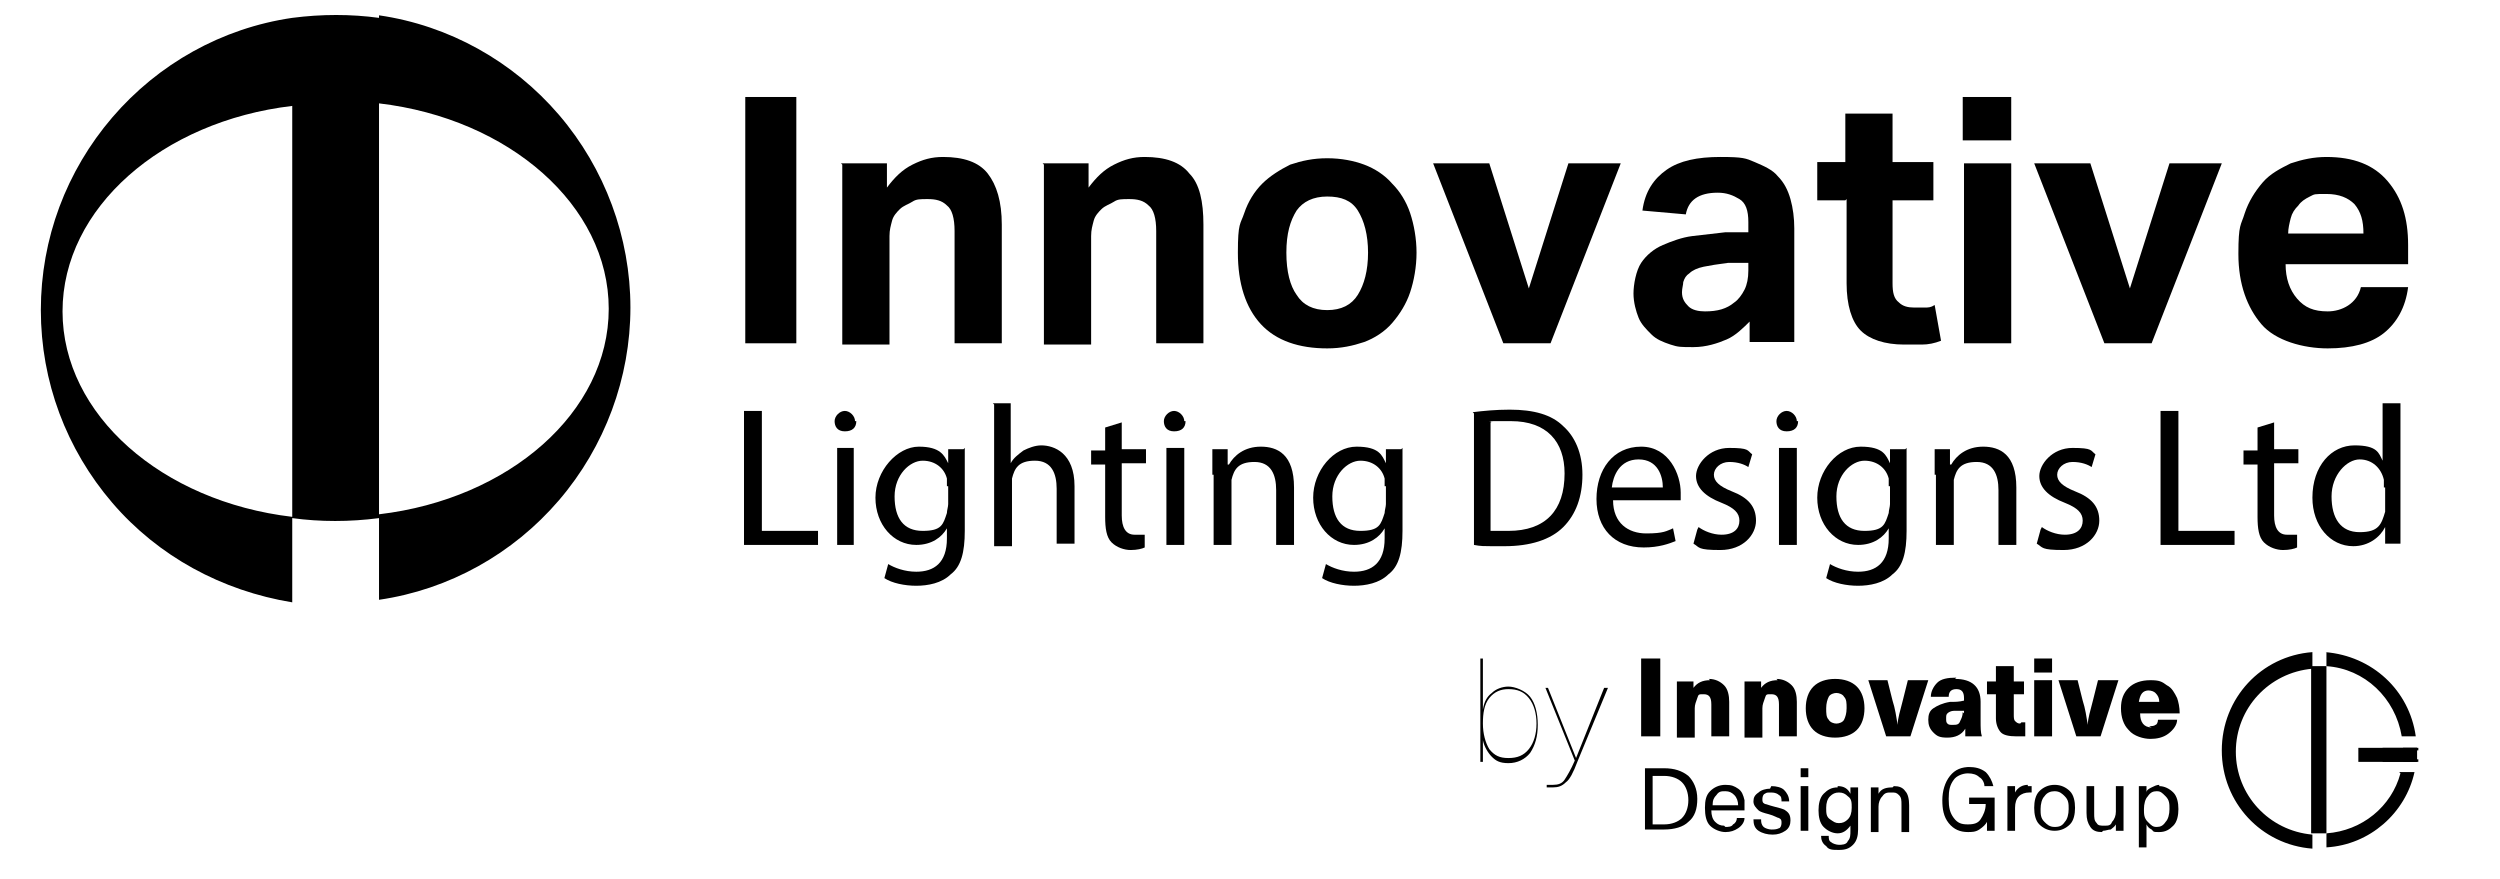<?xml version="1.0" encoding="UTF-8"?>
<svg id="Layer_1" data-name="Layer 1" xmlns="http://www.w3.org/2000/svg" version="1.1" viewBox="0 0 195.9 68.9">
  <defs>
    <style>
      .cls-1 {
        fill: #000;
        stroke-width: 0px;
      }

      .cls-2 {
        fill: none;
        stroke: #231f20;
        stroke-width: 1.2px;
      }

      .cls-3 {
        isolation: isolate;
      }
    </style>
  </defs>
  <g class="cls-3">
    <g class="cls-3">
      <path class="cls-1" d="M92.8,99.1v-15.1h2.8v15.1h-2.8Z"/>
      <path class="cls-1" d="M105.8,99.1v-6.8c0-.7-.1-1.2-.4-1.5s-.7-.6-1.4-.6-.9.1-1.2.4c-.3.3-.6.6-.7,1-.2.4-.3.9-.3,1.4s0,1.1,0,1.5v4.5h-2.7v-11h2.2l.2,1.4c.3-.6.8-1,1.4-1.3.6-.3,1.2-.4,1.9-.4s1.1,0,1.6.3.8.5,1.2.8.6.8.7,1.3.3,1,.3,1.6v7.4h-2.7Z"/>
      <path class="cls-1" d="M118.3,99.1v-6.8c0-.7-.1-1.2-.4-1.5s-.7-.6-1.4-.6-.9.1-1.2.4c-.3.3-.6.6-.7,1-.2.4-.3.9-.3,1.4s0,1.1,0,1.5v4.5h-2.7v-11h2.2l.2,1.4c.3-.6.8-1,1.4-1.3.6-.3,1.2-.4,1.9-.4s1.1,0,1.6.3.8.5,1.2.8.6.8.7,1.3.3,1,.3,1.6v7.4h-2.7Z"/>
    </g>
    <g class="cls-3">
      <path class="cls-1" d="M133.7,93.6c0,.9-.1,1.7-.3,2.3s-.5,1.2-1,1.7c-.4.5-.9.9-1.6,1.2-.7.3-1.4.5-2.3.5s-1.6-.2-2.3-.5c-.7-.3-1.2-.7-1.6-1.2-.4-.5-.7-1.1-1-1.7s-.3-1.4-.3-2.3.1-1.7.3-2.3.5-1.2,1-1.7c.4-.5.9-.9,1.6-1.2.7-.3,1.4-.5,2.3-.5s1.6.2,2.3.5c.7.3,1.2.7,1.6,1.2.4.5.7,1.1,1,1.7s.3,1.4.3,2.3ZM131,93.6c0-.5,0-1-.1-1.5,0-.5-.3-.9-.6-1.3-.2-.2-.4-.4-.7-.5s-.6-.2-1-.2-.7,0-1,.2-.5.3-.7.5c-.3.4-.5.8-.6,1.3,0,.5-.1,1-.1,1.5s0,1,.1,1.5c0,.5.3.9.6,1.3.2.2.4.4.7.5.3.1.6.2,1,.2s.7,0,1-.2c.3-.1.5-.3.7-.5.3-.4.5-.8.6-1.3,0-.5.1-1,.1-1.5Z"/>
    </g>
    <g class="cls-3">
      <path class="cls-1" d="M141.4,99.1h-2.8l-4.1-11h2.8l2.8,7.8,2.6-7.8h2.7l-4,11Z"/>
    </g>
    <g class="cls-3">
      <path class="cls-1" d="M156.7,99c-.2,0-.4.2-.6.2-.2,0-.4,0-.7,0-.6,0-1-.2-1.3-.5-.3-.3-.5-.7-.5-1.1-.3.5-.7.8-1.3,1.2-.6.3-1.3.5-2.1.5s-1.2,0-1.7-.3-.9-.4-1.2-.8c-.3-.3-.6-.7-.8-1.1-.2-.4-.3-.9-.3-1.3s0-1,.3-1.4c.2-.4.5-.8.8-1.1.3-.3.7-.5,1.2-.7.5-.2.9-.3,1.5-.3l3.2-.2v-.7c0-.5-.1-.9-.4-1.3-.2-.3-.7-.5-1.5-.5s-1.1.1-1.5.4c-.3.3-.5.7-.6,1.2h-2.6c0-.6.2-1.2.4-1.6.2-.5.6-.8,1-1.1.4-.3.9-.5,1.4-.6.5-.1,1.1-.2,1.7-.2.9,0,1.8.2,2.5.5.7.3,1.3.9,1.6,1.8.1.4.2.7.3,1.1,0,.4,0,.8,0,1.1v4.1c0,.3,0,.4.1.5,0,.1.3.2.5.2s.2,0,.2,0c0,0,0,0,.1,0v2ZM153.1,94.2l-2.8.2c-.4,0-.8.2-1.1.4-.3.2-.5.6-.5,1s.2.8.5,1c.3.2.7.4,1.1.4.8,0,1.5-.2,2-.6.5-.4.8-1.1.8-1.9v-.5Z"/>
    </g>
    <g class="cls-3">
      <path class="cls-1" d="M165.1,98.9c-.8.2-1.5.3-2.3.3-1.1,0-2-.3-2.5-.9-.6-.6-.8-1.4-.8-2.5v-5.6h-2v-2.2h2v-2.8l2.7-.7v3.5h2.8v2.2h-2.8v5.4c0,.4,0,.7.3.9.2.2.5.3.9.3s.5,0,.8,0c.2,0,.6,0,.9,0v2.2Z"/>
      <path class="cls-1" d="M167.3,86.5v-2.7h2.8v2.7h-2.8ZM167.4,99.1v-11h2.7v11h-2.7Z"/>
    </g>
    <g class="cls-3">
      <path class="cls-1" d="M178.7,99.1h-2.8l-4.1-11h2.8l2.8,7.8,2.6-7.8h2.7l-4,11Z"/>
    </g>
    <g class="cls-3">
      <path class="cls-1" d="M193.6,93.6c0,0,0,.2,0,.3v.5h-7.4c0,.4,0,.8.2,1.2.1.4.3.7.6,1,.2.2.4.3.7.5.3.1.6.2.9.2s.7,0,.9-.1c.2,0,.5-.2.7-.4s.4-.6.5-.9h2.5c0,.3-.1.7-.3,1.1-.2.4-.4.7-.6,1-.5.6-1,.9-1.7,1.2-.7.2-1.3.4-2,.4s-1.4-.1-2-.4c-.6-.2-1.1-.6-1.5-1-.6-.5-1-1.2-1.3-1.9s-.4-1.6-.4-2.5.1-1.7.4-2.5.7-1.4,1.2-1.9c.4-.4.9-.8,1.5-1,.6-.3,1.3-.4,2-.4s1.6.2,2.3.5c.7.3,1.3.8,1.7,1.5.4.6.7,1.2.8,1.9s.2,1.3.2,2ZM191,92.5c0-.8-.2-1.5-.7-1.9-.2-.2-.4-.4-.7-.5-.3-.1-.6-.2-1-.2s-.8,0-1.1.2c-.3.2-.6.4-.8.6-.2.2-.3.5-.4.8s-.1.6-.1,1h4.8Z"/>
    </g>
  </g>
  <g class="cls-3">
    <g class="cls-3">
      <path class="cls-1" d="M101.3,112.6c0,.4,0,.8,0,1.2,0,.4,0,.8-.2,1.2,0,.4-.2.8-.4,1.1-.2.4-.4.7-.7,1-.4.4-.8.7-1.4.9-.5.2-1.2.3-1.8.3h-4.4v-11.4h4.4c.7,0,1.3.1,1.8.3.6.2,1,.5,1.4.9.3.3.5.6.7,1s.3.7.4,1.1c0,.4.2.8.2,1.2s0,.8,0,1.2ZM99.2,112.6c0-.3,0-.5,0-.8,0-.3,0-.6,0-.9,0-.3-.1-.6-.2-.8-.1-.3-.3-.5-.5-.7-.2-.2-.4-.3-.7-.5-.3-.1-.6-.2-.9-.2h-2.4v7.6h2.4c.3,0,.6,0,.9-.2.3-.1.5-.3.7-.5.2-.2.4-.4.5-.7.1-.3.2-.5.2-.8,0-.3,0-.6,0-.9,0-.3,0-.6,0-.8Z"/>
      <path class="cls-1" d="M110.3,114.2c0,0,0,.1,0,.2v.4h-5.6c0,.3,0,.6.2.9.1.3.3.5.5.7.1.1.3.3.5.4s.4.2.7.2.5,0,.7,0,.4-.2.5-.3.3-.4.4-.7h1.9c0,.2-.1.5-.2.8-.1.3-.3.5-.5.7-.4.4-.8.7-1.3.9-.5.2-1,.3-1.5.3s-1.1,0-1.5-.3-.8-.4-1.1-.7c-.4-.4-.7-.9-1-1.5-.2-.6-.3-1.2-.3-1.9s0-1.3.3-1.9c.2-.6.5-1.1.9-1.5.3-.3.7-.6,1.1-.8.4-.2,1-.3,1.5-.3s1.2.1,1.7.4c.5.3,1,.6,1.3,1.2.3.5.5.9.6,1.4,0,.5.1,1,.1,1.5ZM108.3,113.3c0-.6-.2-1.1-.5-1.5-.1-.1-.3-.3-.5-.4-.2,0-.5-.1-.7-.1s-.6,0-.8.2c-.2.1-.4.3-.6.5-.1.2-.3.4-.3.6,0,.2-.1.4-.1.7h3.6Z"/>
      <path class="cls-1" d="M118.7,115.7c0,.4,0,.8-.2,1.1s-.3.6-.5.8c-.3.3-.8.6-1.2.7s-1,.2-1.6.2-1,0-1.5-.2c-.5-.2-.9-.4-1.2-.7-.2-.2-.5-.5-.6-.8s-.3-.7-.3-1.1h1.9c0,.2,0,.4.1.5,0,.2.2.3.3.4.2.1.3.2.5.3s.4,0,.7,0,.4,0,.6,0c.2,0,.4,0,.6-.2.2,0,.3-.2.4-.3s.2-.3.2-.5,0-.4-.2-.6c-.2-.1-.4-.2-.6-.3-.4,0-.8,0-1.2-.1-.4,0-.8,0-1.2-.2-.3,0-.5-.2-.8-.3-.2-.1-.4-.3-.6-.5-.2-.2-.3-.4-.4-.7s-.1-.5-.1-.8c0-.4,0-.8.2-1.1s.4-.6.6-.8c.3-.3.7-.5,1.1-.6.4-.1.9-.2,1.4-.2s1,0,1.5.2c.5.2.9.4,1.2.7.2.2.4.5.5.8.1.3.2.6.2.9h-1.9c0-.2,0-.3,0-.4,0-.1-.1-.2-.2-.4-.1-.1-.3-.2-.5-.3-.2,0-.4-.1-.6-.1s-.3,0-.4,0c-.1,0-.3,0-.4.1-.2,0-.3.2-.5.3s-.2.3-.2.5.1.5.3.6c.2.1.4.2.6.2.2,0,.4,0,.5,0,.1,0,.3,0,.4,0,.1,0,.3,0,.4,0,.1,0,.3,0,.5,0,.7.1,1.2.4,1.6.8.4.4.6.9.6,1.6Z"/>
      <path class="cls-1" d="M120.5,108.8v-2.1h2.1v2.1h-2.1ZM120.6,118.3v-8.3h2v8.3h-2Z"/>
      <path class="cls-1" d="M132.5,119.4c0,.5-.1,1-.4,1.4-.2.4-.6.6-.9.9-.4.2-.8.4-1.3.4-.5,0-1,.1-1.4.1s-1,0-1.5-.1c-.5,0-1-.3-1.4-.6-.3-.2-.6-.5-.7-.8-.2-.3-.3-.6-.3-1s0-.7.3-1c.2-.3.4-.5.7-.7-.3-.1-.5-.4-.6-.6-.1-.3-.2-.5-.2-.8,0-.7.3-1.3,1-1.7-.3-.3-.5-.6-.6-.9s-.2-.7-.2-1.2,0-.9.3-1.3c.2-.4.4-.7.7-1,.3-.3.7-.5,1.1-.6.4-.1.9-.2,1.3-.2s.7,0,1,.1c.3,0,.6.2.9.4.2-.4.4-.6.7-.8.3-.2.6-.2,1-.2h.3c.1,0,.2,0,.3,0v1.6h-.2c-.2,0-.4,0-.6,0-.2,0-.3.2-.4.4.3.5.4,1,.4,1.5s0,.9-.3,1.3c-.2.4-.4.7-.7.9-.3.3-.7.5-1.1.6-.4.1-.8.2-1.3.2s-.9,0-1.3-.2c0,0-.2.1-.3.2s-.1.2-.1.4c0,.2,0,.4.3.5.2,0,.4.1.6.1h1.4c.2,0,.4,0,.7,0,.2,0,.5,0,.7,0s.5,0,.7.2c.2,0,.4.2.6.3.4.2.6.5.8.9.2.3.2.7.2,1.1ZM130.6,119.5c0-.3,0-.5-.2-.6-.1-.1-.3-.2-.5-.3-.2,0-.4-.1-.6-.1-.2,0-.4,0-.6,0h-1.6c-.2,0-.4.2-.5.4-.1.2-.2.4-.2.7s0,.5.2.6c.1.1.3.3.5.3s.4.1.7.2c.2,0,.5,0,.7,0s.4,0,.7,0c.3,0,.5,0,.7-.1.2,0,.4-.2.6-.3.2-.2.2-.4.2-.6ZM129.7,112.8c0-.4-.1-.8-.4-1.1-.3-.3-.6-.4-1.1-.4s-.8.1-1.1.4c-.3.3-.4.7-.4,1.1s.1.8.4,1.1c.3.3.6.4,1.1.4s.8-.1,1.1-.4c.3-.3.4-.7.4-1.1Z"/>
      <path class="cls-1" d="M139.1,118.3v-5.1c0-.5,0-.9-.3-1.2s-.6-.4-1.1-.4-.6,0-.9.3c-.2.2-.4.5-.6.8s-.2.7-.2,1.1,0,.8,0,1.1v3.4h-2v-8.3h1.7v1.1c.4-.4.7-.8,1.2-1,.5-.2.9-.3,1.4-.3s.8,0,1.2.2c.3.1.6.4.9.6s.4.6.6.9c.1.4.2.8.2,1.2v5.6h-2Z"/>
    </g>
    <g class="cls-3">
      <path class="cls-1" d="M154.9,114.9c0,.5,0,1-.3,1.4-.2.4-.4.7-.7,1-.4.4-1,.8-1.6.9s-1.3.3-2,.3-1.2,0-1.8-.3c-.6-.2-1.1-.5-1.6-.9-.3-.3-.6-.7-.8-1.1-.2-.5-.3-1-.3-1.5h2.1c0,.3,0,.5.2.8.1.2.3.4.4.6.2.2.5.4.9.5.3,0,.7.1,1,.1s.8,0,1.1-.1.6-.2.8-.5c.1-.1.2-.3.3-.4,0-.2.1-.4.1-.6,0-.4-.1-.7-.4-.9s-.6-.3-.9-.4c-.4,0-.8-.1-1.3-.2-.5,0-.9,0-1.2-.1-.4,0-.8-.2-1.1-.3-.3-.2-.7-.4-.9-.6s-.5-.6-.6-.9c-.2-.4-.2-.8-.2-1.3s0-.9.3-1.2.4-.7.7-1c.4-.4.9-.7,1.4-.9.6-.2,1.2-.3,1.9-.3s1.2,0,1.8.3c.6.2,1,.5,1.4.8.3.3.6.7.8,1.1.2.4.3.8.3,1.3h-2.1c0-.2,0-.4-.2-.6s-.2-.4-.3-.5c-.2-.2-.4-.3-.8-.4-.3-.1-.7-.2-1-.2s-.6,0-1,.1c-.3,0-.6.3-.9.5-.1.1-.2.3-.3.4s-.1.3-.1.5c0,.4.1.7.3.9.2.2.5.3.8.4.4,0,.8.1,1.2.1.5,0,.9,0,1.2.1.4,0,.8.2,1.2.3.4.2.7.4,1,.7.3.3.5.6.7,1,.2.4.2.8.2,1.3Z"/>
      <path class="cls-1" d="M161.4,118.2c-.6.1-1.1.2-1.7.2-.8,0-1.5-.2-1.9-.7-.4-.5-.6-1.1-.6-1.9v-4.2h-1.5v-1.6h1.5v-2.1l2-.5v2.6h2.1v1.6h-2.1v4.1c0,.3,0,.6.2.7.1.1.4.2.7.2s.4,0,.6,0c.2,0,.4,0,.7,0v1.7Z"/>
      <path class="cls-1" d="M168.4,118.3v-1.1c-.3.4-.7.7-1.1,1-.4.2-.9.3-1.4.3s-.8,0-1.2-.2c-.4-.1-.7-.3-.9-.6-.3-.3-.4-.6-.6-.9s-.2-.8-.2-1.2v-5.6h2v5.1c0,.5.1.9.3,1.2.2.3.6.4,1.1.4s.4,0,.6-.1c.2,0,.3-.2.4-.3.2-.2.4-.5.5-.8s.1-.7.1-1v-4.4h2v8.3h-1.7Z"/>
      <path class="cls-1" d="M178,118.3v-.9c-.4.4-.7.7-1.1.8-.4.2-.9.3-1.3.3s-.8,0-1.1-.2-.6-.3-.9-.5c-.5-.4-.9-.9-1.1-1.5-.2-.6-.4-1.3-.4-2.1,0-1.7.5-2.9,1.5-3.7.3-.2.6-.4.9-.5.3-.1.7-.2,1.1-.2s1,0,1.4.2c.4.2.6.3.8.6v-3.8h2v11.6h-1.7ZM177.8,114.1c0-.3,0-.6,0-.9,0-.3-.1-.6-.3-.9s-.3-.5-.6-.6c-.2-.2-.6-.2-1-.2s-.6,0-.8.2-.4.3-.6.5c-.2.3-.4.6-.4.9s-.1.7-.1,1.1,0,.7.1,1.1c0,.4.2.7.4,1,.1.2.3.3.6.5.2.1.5.2.8.2s.7,0,1-.2c.2-.2.4-.4.6-.6s.2-.6.3-.9,0-.6,0-.9Z"/>
      <path class="cls-1" d="M182.2,108.8v-2.1h2.1v2.1h-2.1ZM182.2,118.3v-8.3h2v8.3h-2Z"/>
      <path class="cls-1" d="M194,114.1c0,.7,0,1.3-.3,1.8-.2.5-.4.9-.7,1.3-.3.4-.7.7-1.2.9-.5.3-1.1.4-1.7.4s-1.2-.1-1.7-.4c-.5-.3-.9-.6-1.2-.9-.3-.4-.5-.8-.7-1.3-.2-.5-.3-1.1-.3-1.8s0-1.3.3-1.8c.2-.5.4-.9.7-1.3.3-.4.7-.7,1.2-.9.5-.3,1.1-.4,1.7-.4s1.2.1,1.7.4c.5.3.9.6,1.2.9.3.4.5.8.7,1.3.2.5.3,1.1.3,1.8ZM192,114.1c0-.4,0-.8-.1-1.1,0-.4-.2-.7-.5-1-.1-.1-.3-.3-.5-.4-.2-.1-.5-.2-.7-.2s-.5,0-.7.2c-.2.1-.4.2-.5.4-.2.3-.4.6-.5,1,0,.4-.1.8-.1,1.1s0,.8.1,1.1c0,.4.2.7.5,1,.1.1.3.3.5.4.2.1.5.2.7.2s.5,0,.7-.2c.2-.1.4-.2.5-.4.2-.3.4-.6.5-1,0-.4.1-.8.1-1.1Z"/>
    </g>
  </g>
  <g class="cls-3">
    <g class="cls-3">
      <path class="cls-1" d="M8.2,84.4v35.3H2.3v-35.3h5.9Z"/>
    </g>
    <g class="cls-3">
      <path class="cls-1" d="M16.9,119.6v-35.3h11.3c5.9,0,10.5,1.5,13.7,4.6,3.2,3.1,4.8,7.4,4.8,13.1s-1.6,10-4.8,13.1c-3.2,3.1-7.8,4.6-13.7,4.6h-11.3ZM28.1,89.5h-5.3v25h5.3c8.3,0,12.4-4.2,12.4-12.5s-4.1-12.5-12.4-12.5Z"/>
    </g>
    <g class="cls-3">
      <path class="cls-1" d="M63.7,83.6c4.3,0,7.5,1,9.7,2.9,2.2,2,3.3,4.8,3.3,8.6h-6c0-2.2-.6-3.9-1.8-5-1.2-1.1-3-1.7-5.3-1.7s-3.4.4-4.5,1.3c-1.1.8-1.7,2-1.7,3.4s.6,2.6,1.7,3.4c1.2.7,3.3,1.5,6.3,2.2,1.6.4,2.9.7,3.9,1,1,.3,2.1.7,3.2,1.3,1.2.6,2.1,1.2,2.8,1.9.7.7,1.2,1.6,1.7,2.7.4,1.1.7,2.4.7,3.8,0,3.3-1.2,5.9-3.6,7.9-2.4,2-5.6,2.9-9.6,2.9s-7.7-1.1-10.1-3.2c-2.4-2.1-3.6-5.2-3.6-9.2h6.1c0,5,2.6,7.5,7.7,7.5s3.9-.5,5.1-1.4c1.2-1,1.9-2.3,1.9-3.9s-.6-2.8-1.7-3.5c-1.1-.7-3.2-1.4-6.3-2.2-1.7-.4-2.9-.8-3.9-1.1-.9-.3-2-.7-3.2-1.3-1.2-.6-2.1-1.2-2.8-1.9-.6-.7-1.2-1.6-1.6-2.7-.5-1.1-.7-2.4-.7-3.8,0-3,1.1-5.4,3.4-7.3,2.3-1.9,5.3-2.8,9-2.8Z"/>
    </g>
  </g>
  <line class="cls-2" x1="85.5" y1="82" x2="85.5" y2="120.1"/>
  <g>
    <g class="cls-3">
      <g class="cls-3">
        <path class="cls-1" d="M134.5,125.2v6.1h-1.5v-6.1h1.5Z"/>
        <path class="cls-1" d="M138.3,126.9c.5,0,.9.2,1.2.5.3.3.4.8.4,1.3v2.7h-1.4v-2.5c0-.6-.2-.8-.6-.8s-.4,0-.5.3c-.1.2-.2.5-.2.8v2.3h-1.4v-4.4h1.3v.5h0c.3-.4.7-.6,1.3-.6Z"/>
        <path class="cls-1" d="M143.6,126.9c.5,0,.9.2,1.2.5.3.3.4.8.4,1.3v2.7h-1.4v-2.5c0-.6-.2-.8-.6-.8s-.4,0-.5.3-.2.5-.2.8v2.3h-1.4v-4.4h1.3v.5h0c.3-.4.7-.6,1.3-.6Z"/>
      </g>
      <g class="cls-3">
        <path class="cls-1" d="M146.5,127.5c.4-.4,1-.6,1.7-.6s1.3.2,1.7.6.6,1,.6,1.7-.2,1.3-.6,1.7c-.4.4-1,.6-1.7.6s-1.3-.2-1.7-.6c-.4-.4-.6-1-.6-1.7s.2-1.3.6-1.7ZM148.9,128.3c-.1-.2-.4-.3-.6-.3s-.5.1-.6.3c-.1.2-.2.5-.2.9s0,.7.2.9.4.3.6.3.5-.1.6-.3.2-.5.2-.9,0-.7-.2-.9Z"/>
      </g>
      <g class="cls-3">
        <path class="cls-1" d="M155.5,127l-1.4,4.4h-1.9l-1.4-4.4h1.5l.4,1.6c.2.6.3,1.3.4,1.9h0c0-.5.2-1.1.4-1.9l.4-1.6h1.5Z"/>
      </g>
      <g class="cls-3">
        <path class="cls-1" d="M157.7,126.8c1.3,0,2,.6,2,1.8v1.5c0,.5,0,.9.1,1.2h-1.3c0-.2,0-.3,0-.6h0c-.3.5-.8.7-1.4.7s-.8-.1-1.1-.4c-.3-.3-.4-.6-.4-1s.1-.7.4-.9c.3-.2.7-.4,1.3-.5.4,0,.7,0,1-.1v-.2c0-.5-.2-.7-.6-.7s-.6.2-.6.6h-1.4c0-.4.2-.8.5-1.1.3-.3.8-.4,1.5-.4ZM158.3,129.5v-.2c-.3,0-.5,0-.8,0-.2,0-.4.1-.5.2s-.1.2-.1.4,0,.3.1.4c0,0,.2.1.4.1.3,0,.5,0,.6-.3.1-.2.2-.4.2-.7Z"/>
      </g>
      <g class="cls-3">
        <path class="cls-1" d="M162.8,130.3c.1,0,.2,0,.3,0v1.1c-.2,0-.5,0-.7,0-.6,0-1-.1-1.2-.3s-.4-.6-.4-1.1v-1.9h-.7v-1h.7v-1.2h1.4v1.2h.8v1h-.8v1.6c0,.2,0,.4.1.5s.2.2.4.2Z"/>
        <path class="cls-1" d="M165.3,125.2v1.1h-1.4v-1.1h1.4ZM165.3,127v4.4h-1.4v-4.4h1.4Z"/>
      </g>
      <g class="cls-3">
        <path class="cls-1" d="M170.4,127l-1.4,4.4h-1.9l-1.4-4.4h1.5l.4,1.6c.2.6.3,1.3.4,1.9h0c0-.5.2-1.1.4-1.9l.4-1.6h1.5Z"/>
      </g>
      <g class="cls-3">
        <path class="cls-1" d="M172.8,130.5c.2,0,.4,0,.5-.1.1,0,.2-.2.2-.4h1.5c0,.4-.3.8-.7,1.1-.4.3-.9.4-1.4.4s-1.3-.2-1.7-.7c-.4-.4-.6-1-.6-1.7s.2-1.2.6-1.6c.4-.4,1-.6,1.7-.6s.9.1,1.3.4c.4.2.6.6.8,1,.1.3.2.7.2,1.2h-3.1c0,.7.3,1.1.9,1.1ZM172.8,127.8c-.5,0-.7.3-.8.9h1.6c0-.3-.1-.5-.3-.7-.1-.1-.3-.2-.6-.2Z"/>
      </g>
    </g>
    <g class="cls-3">
      <g class="cls-3">
        <path class="cls-1" d="M133.3,138.8v-4.9h1.5c.8,0,1.4.2,1.9.6.4.4.7,1,.7,1.8s-.2,1.4-.7,1.8c-.4.4-1.1.6-1.9.6h-1.5ZM134.8,134.5h-.9v3.8h.9c.6,0,1.1-.2,1.4-.5s.5-.8.5-1.4-.2-1.1-.5-1.4-.8-.5-1.4-.5Z"/>
      </g>
      <g class="cls-3">
        <path class="cls-1" d="M139.7,138.4c.2,0,.5,0,.6-.2.2-.1.3-.3.3-.5h.6c0,.3-.2.6-.5.8-.3.2-.6.3-1,.3s-.9-.2-1.2-.5c-.3-.3-.4-.8-.4-1.4s.1-1,.4-1.3.7-.5,1.2-.5.7.1,1,.3c.3.2.4.5.5.9,0,.2,0,.4,0,.8h-2.6c0,.4.1.7.3.9.2.2.4.3.7.3ZM139.6,135.7c-.3,0-.5,0-.7.3-.2.2-.3.4-.3.8h2c0-.3-.1-.6-.3-.8s-.4-.3-.7-.3Z"/>
      </g>
      <g class="cls-3">
        <path class="cls-1" d="M143.2,135.2c.4,0,.8.1,1,.3.2.2.4.5.4.9h-.6c0-.2,0-.4-.2-.5-.1-.1-.3-.2-.6-.2s-.4,0-.5.1c-.1,0-.2.2-.2.4s0,.3.2.4c.1,0,.3.1.7.2.4.1.8.2.9.3.3.2.4.4.4.8,0,.3-.1.6-.4.8s-.6.3-1,.3-.8-.1-1.1-.3c-.3-.2-.4-.5-.4-.9h.6c0,.2,0,.4.2.6.1.1.4.2.6.2s.4,0,.6-.1c.1,0,.2-.2.2-.4s0-.3-.2-.4c-.1,0-.4-.2-.8-.3-.4-.1-.7-.2-.8-.3-.2-.2-.4-.4-.4-.7s.1-.5.4-.7c.2-.2.6-.3.9-.3Z"/>
        <path class="cls-1" d="M146.1,133.9v.7h-.6v-.7h.6ZM146.1,135.3v3.5h-.6v-3.5h.6Z"/>
        <path class="cls-1" d="M148.4,135.2c.5,0,.8.2,1,.6h0v-.5h.6v3.3c0,.5-.1.9-.4,1.2-.3.3-.6.4-1.1.4s-.8,0-1-.3c-.3-.2-.4-.5-.4-.8h.6c0,.2,0,.4.2.5.1.1.4.2.6.2s.6,0,.7-.3c.2-.2.2-.5.2-.8v-.4h0c-.3.4-.6.6-1,.6s-.8-.2-1.1-.5c-.3-.3-.4-.8-.4-1.3s.1-1,.4-1.3c.3-.3.6-.5,1.1-.5ZM148.5,135.7c-.3,0-.5.1-.7.3-.2.2-.3.5-.3.9s0,.7.3.9.4.3.7.3.5-.1.7-.3c.2-.2.3-.5.3-.9s0-.7-.3-.9c-.2-.2-.4-.3-.7-.3Z"/>
        <path class="cls-1" d="M152.8,135.2c.4,0,.7.1.9.4.2.2.3.6.3,1.1v2.1h-.6v-2.1c0-.4,0-.6-.2-.8s-.3-.2-.6-.2-.5,0-.7.3c-.2.2-.3.5-.3.8v2h-.6v-3.5h.6v.5h0c.2-.4.6-.5,1.1-.5Z"/>
        <path class="cls-1" d="M158.6,133.8c.6,0,1,.1,1.4.4.3.3.5.7.6,1.1h-.7c0-.3-.2-.6-.4-.7-.2-.2-.5-.3-.9-.3s-.9.2-1.1.5c-.3.4-.4.8-.4,1.5s.1,1.1.4,1.5.6.5,1.1.5.8-.1,1-.4.4-.7.4-1.2h-1.3v-.5h2v2.6h-.6v-.7h0c-.1.2-.3.4-.6.6s-.6.2-.9.2c-.6,0-1.1-.2-1.5-.7-.4-.5-.5-1.1-.5-1.8s.2-1.4.6-1.9c.4-.5.9-.7,1.6-.7Z"/>
      </g>
      <g class="cls-3">
        <path class="cls-1" d="M163.3,135.3c.1,0,.2,0,.3,0v.5c-.2,0-.2,0-.2,0-.3,0-.6.1-.8.3-.2.2-.3.5-.3.9v1.8h-.6v-3.5h.6v.5h0c.2-.4.6-.6,1-.6Z"/>
      </g>
      <g class="cls-3">
        <path class="cls-1" d="M164.2,135.7c.3-.3.7-.5,1.2-.5s.9.2,1.2.5.4.8.4,1.3-.1,1-.4,1.3c-.3.3-.7.5-1.2.5s-.9-.2-1.2-.5c-.3-.3-.4-.8-.4-1.3s.1-1,.4-1.3ZM165.5,135.7c-.3,0-.6.1-.8.4-.2.2-.3.6-.3,1s0,.7.3,1c.2.2.4.4.8.4s.6-.1.8-.4c.2-.2.3-.6.3-1s0-.7-.3-1c-.2-.2-.4-.4-.8-.4Z"/>
        <path class="cls-1" d="M169.2,138.9c-.4,0-.7-.1-.9-.4s-.3-.6-.3-1.1v-2.1h.6v2.1c0,.4,0,.6.2.8.1.2.3.2.6.2s.5,0,.6-.3c.2-.2.3-.5.3-.8v-2h.6v3.5h-.6v-.5h0c-.1.2-.3.3-.4.4-.2,0-.4.1-.6.1Z"/>
        <path class="cls-1" d="M173.6,135.2c.4,0,.8.2,1.1.5.3.3.4.8.4,1.3s-.1,1-.4,1.3c-.3.3-.6.5-1.1.5s-.4,0-.6-.2c-.2-.1-.3-.2-.4-.4h0v1.8h-.6v-4.8h.6v.5h0c0-.2.2-.3.4-.4s.4-.2.6-.2ZM173.4,135.7c-.3,0-.5.1-.7.4-.2.2-.3.6-.3,1s0,.7.3,1,.4.4.7.4.5-.1.7-.4c.2-.2.3-.6.3-1s0-.7-.3-1-.4-.4-.7-.4Z"/>
      </g>
    </g>
    <g class="cls-3">
      <g class="cls-3">
        <path class="cls-1" d="M120.4,125.3h.2v2.6c0,.6,0,1.1,0,1.4h0c.1-.6.3-1,.7-1.3.3-.3.8-.5,1.3-.5s1.3.3,1.7.8c.4.5.6,1.3.6,2.2s-.2,1.6-.6,2.2c-.4.5-1,.8-1.7.8s-1-.2-1.3-.5-.6-.8-.7-1.3h0c0,.3,0,.8,0,1.4v.3h-.2v-8ZM122.6,127.7c-.6,0-1.1.2-1.5.7s-.5,1.2-.5,2,.2,1.5.5,2c.4.5.8.7,1.5.7s1.2-.2,1.6-.7c.4-.5.6-1.2.6-2s-.2-1.5-.6-2c-.4-.5-.9-.7-1.6-.7Z"/>
        <path class="cls-1" d="M130.2,127.6h.2l-2.4,5.8c-.3.8-.6,1.4-.9,1.6-.3.3-.6.4-1,.4s-.3,0-.5,0v-.2c.1,0,.3,0,.5,0,.4,0,.7-.1.9-.4.2-.3.5-.8.8-1.5l-2.3-5.7h.2l2.2,5.5h0l2.2-5.5Z"/>
      </g>
    </g>
    <g>
      <path class="cls-1" d="M192.5,134.2c-.7,2.6-3,4.5-5.8,4.7h0v1.1c3.4-.2,6.2-2.7,6.9-5.9,0,0-1.2,0-1.2,0ZM185.6,124.8c-4,.3-7.1,3.6-7.1,7.7s3.1,7.4,7.1,7.7v-1.1c-3.4-.3-6-3.1-6-6.5s2.6-6.2,6-6.5h0,0v-1.1h0ZM193.8,132.2h-1.1v.2h0c0,.3,0,.5,0,.7,0,0,0,.2,0,.2h1.1c0,0,0-.2,0-.2,0-.2,0-.4,0-.6h0v-.2h0ZM186.7,124.8v1.1h0,0c3,.2,5.4,2.5,5.9,5.5h1.1c-.5-3.6-3.4-6.3-7.1-6.6Z"/>
      <path class="cls-1" d="M186.7,125.9v13.5h0v-.4c-.2,0-.4,0-.6,0s-.4,0-.6,0v-13.1h1.1,0Z"/>
      <rect class="cls-1" x="191.1" y="132.2" width="2.8" height=".2"/>
      <rect class="cls-1" x="191.1" y="133.1" width="2.8" height=".2"/>
      <rect class="cls-1" x="189.2" y="132.2" width="4.6" height="1.1"/>
    </g>
  </g>
  <g>
    <path class="cls-1" d="M58.4,7.6h4v19.3h-4V7.6Z"/>
    <path class="cls-1" d="M65.9,12.8h3.6v1.9c.6-.8,1.2-1.4,2-1.8.8-.4,1.5-.6,2.4-.6,1.6,0,2.8.4,3.5,1.3s1.1,2.2,1.1,4v9.3h-3.7v-8.8c0-1-.2-1.7-.6-2-.4-.4-.9-.5-1.5-.5s-.9,0-1.2.2-.7.3-1,.6c-.2.2-.5.5-.6.9s-.2.7-.2,1.2v8.5h-3.7v-14.1h0Z"/>
    <path class="cls-1" d="M81.7,12.8h3.6v1.9c.6-.8,1.2-1.4,2-1.8.8-.4,1.5-.6,2.4-.6,1.6,0,2.8.4,3.5,1.3.8.8,1.1,2.2,1.1,4v9.3h-3.7v-8.8c0-1-.2-1.7-.6-2-.4-.4-.9-.5-1.5-.5s-.9,0-1.2.2-.7.3-1,.6c-.2.2-.5.5-.6.9s-.2.7-.2,1.2v8.5h-3.7v-14.1h0Z"/>
    <path class="cls-1" d="M104,27.3c-2.2,0-4-.6-5.2-1.9s-1.8-3.2-1.8-5.6.2-2.2.5-3.1.8-1.7,1.4-2.3c.6-.6,1.4-1.1,2.2-1.5.9-.3,1.8-.5,2.9-.5s2.1.2,2.9.5,1.6.8,2.2,1.5c.6.6,1.1,1.4,1.4,2.3.3.9.5,2,.5,3.1s-.2,2.2-.5,3.1c-.3.9-.8,1.7-1.4,2.4s-1.4,1.2-2.2,1.5c-.9.3-1.8.5-2.9.5h0ZM104,24.3c1.1,0,1.9-.4,2.4-1.2.5-.8.8-1.9.8-3.3s-.3-2.5-.8-3.3c-.5-.8-1.3-1.1-2.4-1.1s-1.9.4-2.4,1.1c-.5.8-.8,1.8-.8,3.3s.3,2.6.8,3.3c.5.8,1.3,1.2,2.4,1.2h0Z"/>
    <path class="cls-1" d="M112.4,12.8h4.3l3.1,9.8,3.1-9.8h4.1l-5.5,14.1h-3.7l-5.5-14.1h0,0Z"/>
    <path class="cls-1" d="M137.2,25.1c-.6.6-1.2,1.2-1.9,1.5s-1.6.6-2.6.6-1.2,0-1.8-.2c-.6-.2-1.1-.4-1.5-.8s-.8-.8-1-1.3c-.2-.5-.4-1.2-.4-1.9s.2-1.8.6-2.4,1-1.1,1.7-1.4c.7-.3,1.5-.6,2.3-.7.9-.1,1.7-.2,2.6-.3h1.8v-.8c0-.9-.2-1.5-.7-1.8s-1-.5-1.7-.5c-1.5,0-2.3.6-2.5,1.7l-3.4-.3c.2-1.5.9-2.5,1.9-3.2,1-.7,2.4-1,4.2-1s2,.1,2.7.4,1.4.6,1.8,1.1c.5.5.8,1.1,1,1.8.2.7.3,1.5.3,2.3v8.9h-3.5v-1.8h0,0ZM137.1,20.6h-1.7c-.8.1-1.4.2-1.9.3-.5.1-.9.3-1.1.5-.3.2-.4.4-.5.7,0,.2-.1.5-.1.8,0,.5.2.8.5,1.1.3.3.8.4,1.3.4,1,0,1.7-.2,2.3-.7.3-.2.6-.6.8-1,.2-.4.3-.9.3-1.5v-.7h0Z"/>
    <path class="cls-1" d="M144.6,15.7h-2.2v-3h2.2v-3.8h3.7v3.8h3.2v3h-3.2v6.5c0,.7.1,1.2.5,1.5.3.3.7.4,1.2.4s.5,0,.8,0c.3,0,.5,0,.8-.2l.5,2.8c-.5.2-1,.3-1.5.3-.5,0-.9,0-1.4,0-1.5,0-2.7-.4-3.4-1.1-.7-.7-1.1-2-1.1-3.7v-6.6s0,0,0,0Z"/>
    <path class="cls-1" d="M153.8,7.6h3.8v3.4h-3.8v-3.4ZM153.9,12.8h3.7v14.1h-3.7v-14.1Z"/>
    <path class="cls-1" d="M159.5,12.8h4.3l3.1,9.8,3.1-9.8h4.1l-5.5,14.1h-3.7l-5.5-14.1h0Z"/>
    <path class="cls-1" d="M188.7,22.5c-.2,1.6-.9,2.8-1.9,3.6-1,.8-2.5,1.2-4.4,1.2s-4.1-.6-5.2-1.9-1.8-3.1-1.8-5.5.2-2.2.5-3.2c.3-.9.8-1.7,1.4-2.4s1.4-1.1,2.2-1.5c.9-.3,1.8-.5,2.8-.5,2.1,0,3.7.6,4.8,1.9s1.6,2.9,1.6,5v1.5h-9.6c0,1.1.3,2,.9,2.7s1.3,1,2.4,1,2.3-.6,2.6-1.9h3.6,0,0ZM185.2,18.3c0-1-.2-1.7-.7-2.3-.5-.5-1.2-.8-2.2-.8s-.9,0-1.3.2-.7.4-.9.7c-.3.3-.5.6-.6,1-.1.4-.2.8-.2,1.2h6,0Z"/>
    <path class="cls-1" d="M58.4,32.2h1.3v9.4h4.4v1.1h-5.8v-10.5Z"/>
    <path class="cls-1" d="M67.1,33c0,.5-.3.8-.9.8s-.8-.4-.8-.8.4-.8.8-.8.8.4.8.8ZM65.6,42.7v-7.6h1.3v7.6h-1.3Z"/>
    <path class="cls-1" d="M75.6,35.1c0,.6,0,1.2,0,2.1v4.4c0,1.7-.3,2.8-1.1,3.4-.7.7-1.8.9-2.7.9s-1.9-.2-2.5-.6l.3-1.1c.5.3,1.3.6,2.2.6,1.4,0,2.4-.7,2.4-2.6v-.8h0c-.4.7-1.2,1.3-2.4,1.3-1.8,0-3.2-1.6-3.2-3.7s1.7-4,3.4-4,2,.7,2.3,1.3h0v-1.1h1.2,0ZM74.2,38.1c0-.2,0-.4,0-.6-.2-.8-.9-1.4-1.9-1.4s-2.2,1.1-2.2,2.8.7,2.7,2.2,2.7,1.6-.5,1.9-1.4c0-.2.1-.5.1-.7v-1.4h0Z"/>
    <path class="cls-1" d="M77.8,31.6h1.4v4.7h0c.2-.4.6-.7,1-1,.4-.2.9-.4,1.4-.4,1,0,2.6.6,2.6,3.2v4.5h-1.4v-4.3c0-1.2-.4-2.2-1.7-2.2s-1.6.6-1.8,1.4c0,.2,0,.4,0,.7v4.6h-1.4v-11.1h0Z"/>
    <path class="cls-1" d="M87.9,33v2.2h1.9v1.1h-1.9v4.1c0,.9.3,1.5,1,1.5s.6,0,.8,0v1c-.2.1-.6.2-1.1.2s-1.1-.2-1.5-.6c-.4-.4-.5-1.1-.5-2v-4.1h-1.1v-1.1h1.1v-1.8l1.3-.4h0Z"/>
    <path class="cls-1" d="M92.9,33c0,.5-.3.8-.9.8s-.8-.4-.8-.8.4-.8.8-.8.8.4.8.8ZM91.4,42.7v-7.6h1.4v7.6h-1.4Z"/>
    <path class="cls-1" d="M95,37.2c0-.8,0-1.4,0-2h1.2v1.2h.1c.4-.7,1.2-1.4,2.5-1.4s2.6.6,2.6,3.2v4.5h-1.4v-4.3c0-1.2-.4-2.2-1.7-2.2s-1.6.6-1.8,1.4c0,.2,0,.4,0,.6v4.5h-1.4v-5.5h0Z"/>
    <path class="cls-1" d="M109.9,35.1c0,.6,0,1.2,0,2.1v4.4c0,1.7-.3,2.8-1.1,3.4-.7.7-1.8.9-2.7.9s-1.9-.2-2.5-.6l.3-1.1c.5.3,1.3.6,2.2.6,1.4,0,2.4-.7,2.4-2.6v-.8h0c-.4.7-1.2,1.3-2.4,1.3-1.8,0-3.2-1.6-3.2-3.7s1.6-4,3.4-4,2,.7,2.3,1.3h0v-1.1h1.2,0ZM108.5,38.1c0-.2,0-.4,0-.6-.2-.8-.9-1.4-1.9-1.4s-2.2,1.1-2.2,2.8.7,2.7,2.2,2.7,1.6-.5,1.9-1.4c0-.2.1-.5.1-.7v-1.4h0Z"/>
    <path class="cls-1" d="M115.4,32.3c.8-.1,1.8-.2,2.9-.2,1.9,0,3.3.4,4.2,1.3.9.8,1.5,2.1,1.5,3.8s-.5,3.1-1.5,4.1c-1,1-2.6,1.5-4.6,1.5s-1.8,0-2.4-.1v-10.3h0ZM116.8,41.6c.3,0,.8,0,1.4,0,2.9,0,4.4-1.6,4.4-4.5,0-2.5-1.4-4.1-4.2-4.1s-1.2,0-1.6.1c0,0,0,8.3,0,8.3Z"/>
    <path class="cls-1" d="M126.4,39.2c0,1.8,1.2,2.6,2.6,2.6s1.6-.2,2.1-.4l.2,1c-.5.2-1.3.5-2.5.5-2.3,0-3.7-1.5-3.7-3.8s1.3-4.1,3.5-4.1,3.1,2.2,3.1,3.6,0,.5,0,.6h-5.2,0ZM130.3,38.2c0-.9-.4-2.2-1.9-2.2s-2,1.3-2.1,2.2h3.9Z"/>
    <path class="cls-1" d="M133.1,41.3c.4.3,1.1.6,1.8.6,1,0,1.4-.5,1.4-1.1s-.4-1-1.4-1.4c-1.3-.5-2-1.2-2-2.1s1-2.2,2.6-2.2,1.4.2,1.8.5l-.3,1c-.3-.2-.8-.4-1.5-.4s-1.2.5-1.2,1,.4.9,1.4,1.3c1.3.5,1.9,1.2,1.9,2.3s-1,2.3-2.8,2.3-1.6-.2-2.1-.5l.3-1.1h0Z"/>
    <path class="cls-1" d="M140.9,33c0,.5-.3.8-.9.8s-.8-.4-.8-.8.4-.8.8-.8.8.4.8.8ZM139.4,42.7v-7.6h1.4v7.6h-1.4Z"/>
    <path class="cls-1" d="M149.4,35.1c0,.6,0,1.2,0,2.1v4.4c0,1.7-.3,2.8-1.1,3.4-.7.7-1.8.9-2.7.9s-1.9-.2-2.5-.6l.3-1.1c.5.3,1.3.6,2.2.6,1.4,0,2.4-.7,2.4-2.6v-.8h0c-.4.7-1.2,1.3-2.4,1.3-1.8,0-3.2-1.6-3.2-3.7s1.6-4,3.4-4,2,.7,2.3,1.3h0v-1.1h1.2,0ZM148,38.1c0-.2,0-.4,0-.6-.2-.8-.9-1.4-1.9-1.4s-2.2,1.1-2.2,2.8.7,2.7,2.2,2.7,1.6-.5,1.9-1.4c0-.2.1-.5.1-.7,0,0,0-1.4,0-1.4Z"/>
    <path class="cls-1" d="M151.6,37.2c0-.8,0-1.4,0-2h1.2v1.2h.1c.4-.7,1.2-1.4,2.5-1.4s2.6.6,2.6,3.2v4.5h-1.4v-4.3c0-1.2-.4-2.2-1.7-2.2s-1.6.6-1.8,1.4c0,.2,0,.4,0,.6v4.5h-1.4v-5.5h0Z"/>
    <path class="cls-1" d="M160,41.3c.4.3,1.1.6,1.8.6,1,0,1.4-.5,1.4-1.1s-.4-1-1.4-1.4c-1.3-.5-2-1.2-2-2.1s1-2.2,2.6-2.2,1.4.2,1.8.5l-.3,1c-.3-.2-.8-.4-1.5-.4s-1.2.5-1.2,1,.4.9,1.4,1.3c1.3.5,1.9,1.2,1.9,2.3s-1,2.3-2.8,2.3-1.6-.2-2.1-.5l.3-1.1h0Z"/>
    <path class="cls-1" d="M169.4,32.2h1.3v9.4h4.4v1.1h-5.8v-10.5h0Z"/>
    <path class="cls-1" d="M178.2,33v2.2h1.9v1.1h-1.9v4.1c0,.9.3,1.5,1,1.5s.6,0,.8,0v1c-.2.1-.6.2-1.1.2s-1.1-.2-1.5-.6c-.4-.4-.5-1.1-.5-2v-4.1h-1.1v-1.1h1.1v-1.8l1.3-.4h0Z"/>
    <path class="cls-1" d="M188.1,31.6v9.1c0,.7,0,1.4,0,1.9h-1.2v-1.3h0c-.4.8-1.3,1.5-2.5,1.5-1.8,0-3.2-1.6-3.2-3.8,0-2.5,1.5-4.1,3.3-4.1s1.9.6,2.2,1.2h0v-4.5h1.4,0ZM186.8,38.2c0-.2,0-.4,0-.6-.2-.9-.9-1.6-1.9-1.6s-2.2,1.2-2.2,2.9.7,2.8,2.2,2.8,1.7-.6,2-1.6c0-.2,0-.4,0-.6v-1.3Z"/>
  </g>
  <path class="cls-1" d="M29.7,1.4c-2.2-.3-4.5-.3-6.8,0-5.5.8-10.5,3.6-14.1,7.8-3.6,4.2-5.6,9.5-5.6,15.1s2,10.9,5.6,15.1c3.6,4.2,8.6,6.9,14.1,7.8v-6.7c-10.2-1.2-18-8-18-16.1s7.8-14.9,18-16.1v32.3c2.2.3,4.5.3,6.8,0V8.1c10.2,1.2,18,8,18,16.1s-7.8,14.9-18,16.1v6.7c5.5-.8,10.5-3.6,14.1-7.8,3.6-4.2,5.6-9.6,5.6-15.1s-2-10.9-5.6-15.1c-3.6-4.2-8.6-7-14.1-7.8Z"/>
  <g>
    <g class="cls-3">
      <g class="cls-3">
        <path class="cls-1" d="M130.1,51.6v6.1h-1.5v-6.1h1.5Z"/>
        <path class="cls-1" d="M133.9,53.2c.5,0,.9.2,1.2.5.3.3.4.8.4,1.3v2.7h-1.4v-2.5c0-.6-.2-.8-.6-.8s-.4,0-.5.3-.2.5-.2.8v2.3h-1.4v-4.4h1.3v.5h0c.3-.4.7-.6,1.3-.6Z"/>
        <path class="cls-1" d="M139.2,53.2c.5,0,.9.2,1.2.5.3.3.4.8.4,1.3v2.7h-1.4v-2.5c0-.6-.2-.8-.6-.8s-.4,0-.5.3-.2.5-.2.8v2.3h-1.4v-4.4h1.3v.5h0c.3-.4.7-.6,1.3-.6Z"/>
      </g>
      <g class="cls-3">
        <path class="cls-1" d="M142.1,53.8c.4-.4,1-.6,1.7-.6s1.3.2,1.7.6.6,1,.6,1.7-.2,1.3-.6,1.7c-.4.4-1,.6-1.7.6s-1.3-.2-1.7-.6c-.4-.4-.6-1-.6-1.7s.2-1.3.6-1.7ZM144.5,54.6c-.1-.2-.4-.3-.6-.3s-.5.1-.6.3c-.1.2-.2.5-.2.9s0,.7.2.9c.1.2.4.3.6.3s.5-.1.6-.3.2-.5.2-.9,0-.7-.2-.9Z"/>
      </g>
      <g class="cls-3">
        <path class="cls-1" d="M151.1,53.3l-1.4,4.4h-1.9l-1.4-4.4h1.5l.4,1.6c.2.6.3,1.3.4,1.9h0c0-.5.2-1.1.4-1.9l.4-1.6h1.5Z"/>
      </g>
      <g class="cls-3">
        <path class="cls-1" d="M153.2,53.2c1.3,0,2,.6,2,1.8v1.5c0,.5,0,.9.1,1.2h-1.3c0-.2,0-.3,0-.6h0c-.3.5-.8.7-1.4.7s-.8-.1-1.1-.4c-.3-.3-.4-.6-.4-1s.1-.7.4-.9c.3-.2.7-.4,1.3-.5.4,0,.7,0,1.1-.1v-.2c0-.5-.2-.7-.6-.7s-.6.2-.6.6h-1.4c0-.4.2-.8.5-1.1.3-.3.8-.4,1.5-.4ZM153.9,55.9v-.2c-.3,0-.5,0-.8,0-.2,0-.4.1-.5.2s-.1.2-.1.4,0,.3.1.4.2.1.4.1c.3,0,.5,0,.6-.3.1-.2.2-.4.2-.7Z"/>
      </g>
      <g class="cls-3">
        <path class="cls-1" d="M158.4,56.6c.1,0,.2,0,.3,0v1.1c-.2,0-.5,0-.7,0-.6,0-1-.1-1.2-.3s-.4-.6-.4-1.1v-1.9h-.7v-1h.7v-1.2h1.4v1.2h.8v1h-.8v1.6c0,.2,0,.4.1.5s.2.2.4.2Z"/>
        <path class="cls-1" d="M160.8,51.6v1.1h-1.4v-1.1h1.4ZM160.8,53.3v4.4h-1.4v-4.4h1.4Z"/>
      </g>
      <g class="cls-3">
        <path class="cls-1" d="M166,53.3l-1.4,4.4h-1.9l-1.4-4.4h1.5l.4,1.6c.2.6.3,1.3.4,1.9h0c0-.5.2-1.1.4-1.9l.4-1.6h1.5Z"/>
      </g>
      <g class="cls-3">
        <path class="cls-1" d="M168.4,56.9c.2,0,.4,0,.5-.1.1,0,.2-.2.2-.4h1.5c0,.4-.3.8-.7,1.1-.4.3-.9.4-1.4.4s-1.3-.2-1.7-.7c-.4-.4-.6-1-.6-1.7s.2-1.2.6-1.6c.4-.4,1-.6,1.7-.6s.9.1,1.3.4c.4.2.6.6.8,1,.1.3.2.7.2,1.2h-3.1c0,.7.3,1.1.9,1.1ZM168.4,54.1c-.5,0-.7.3-.8.9h1.6c0-.3-.1-.5-.3-.7-.1-.1-.3-.2-.6-.2Z"/>
      </g>
    </g>
    <g class="cls-3">
      <g class="cls-3">
        <path class="cls-1" d="M128.9,65.1v-4.9h1.5c.8,0,1.4.2,1.9.6.4.4.7,1,.7,1.8s-.2,1.4-.7,1.8c-.4.4-1.1.6-1.9.6h-1.5ZM130.4,60.8h-.9v3.8h.9c.6,0,1.1-.2,1.4-.5s.5-.8.5-1.4-.2-1.1-.5-1.4-.8-.5-1.4-.5Z"/>
      </g>
      <g class="cls-3">
        <path class="cls-1" d="M135.2,64.8c.2,0,.5,0,.6-.2.2-.1.3-.3.3-.5h.6c0,.3-.2.6-.5.8-.3.2-.6.3-1,.3s-.9-.2-1.2-.5c-.3-.3-.4-.8-.4-1.4s.1-1,.4-1.3.7-.5,1.2-.5.7.1,1,.3c.3.2.4.5.5.9,0,.2,0,.4,0,.8h-2.6c0,.4.1.7.3.9.2.2.4.3.7.3ZM135.2,62c-.3,0-.5,0-.7.3-.2.2-.3.4-.3.8h2c0-.3-.1-.6-.3-.8s-.4-.3-.7-.3Z"/>
      </g>
      <g class="cls-3">
        <path class="cls-1" d="M138.8,61.6c.4,0,.8.1,1,.3.2.2.4.5.4.9h-.6c0-.2,0-.4-.2-.5-.1-.1-.3-.2-.6-.2s-.4,0-.5.1c-.1,0-.2.2-.2.4s0,.3.2.4c.1,0,.3.1.7.2.4.1.8.2.9.3.3.2.4.4.4.8,0,.3-.1.6-.4.8s-.6.3-1,.3-.8-.1-1.1-.3c-.3-.2-.4-.5-.4-.9h.6c0,.2,0,.4.2.6.1.1.4.2.6.2s.4,0,.6-.1c.1,0,.2-.2.2-.4s0-.3-.2-.4c-.1,0-.4-.2-.8-.3-.4-.1-.7-.2-.8-.3-.2-.2-.4-.4-.4-.7s.1-.5.4-.7c.2-.2.6-.3.9-.3Z"/>
        <path class="cls-1" d="M141.7,60.2v.7h-.6v-.7h.6ZM141.7,61.6v3.5h-.6v-3.5h.6Z"/>
        <path class="cls-1" d="M144,61.6c.5,0,.8.2,1,.6h0v-.5h.6v3.3c0,.5-.1.9-.4,1.2-.3.3-.6.4-1.1.4s-.8,0-1-.3c-.3-.2-.4-.5-.4-.8h.6c0,.2,0,.4.2.5.1.1.4.2.6.2s.6,0,.7-.3c.2-.2.2-.5.2-.8v-.4h0c-.3.4-.6.6-1,.6s-.8-.2-1.1-.5c-.3-.3-.4-.8-.4-1.3s.1-1,.4-1.3c.3-.3.6-.5,1.1-.5ZM144.1,62.1c-.3,0-.5.1-.7.3-.2.2-.3.5-.3.9s0,.7.3.9.4.3.7.3.5-.1.7-.3c.2-.2.3-.5.3-.9s0-.7-.3-.9c-.2-.2-.4-.3-.7-.3Z"/>
        <path class="cls-1" d="M148.4,61.6c.4,0,.7.1.9.4.2.2.3.6.3,1.1v2.1h-.6v-2.1c0-.4,0-.6-.2-.8s-.3-.2-.6-.2-.5,0-.7.3c-.2.2-.3.5-.3.8v2h-.6v-3.5h.6v.5h0c.2-.4.6-.5,1.1-.5Z"/>
        <path class="cls-1" d="M154.2,60.1c.6,0,1,.1,1.4.4.3.3.5.7.6,1.1h-.7c0-.3-.2-.6-.4-.7-.2-.2-.5-.3-.9-.3s-.9.2-1.1.5c-.3.4-.4.8-.4,1.5s.1,1.1.4,1.5.6.5,1.1.5.8-.1,1-.4.4-.7.4-1.2h-1.3v-.5h2v2.6h-.6v-.7h0c-.1.2-.3.4-.6.6s-.6.2-.9.2c-.6,0-1.1-.2-1.5-.7-.4-.5-.5-1.1-.5-1.8s.2-1.4.6-1.9c.4-.5.9-.7,1.6-.7Z"/>
      </g>
      <g class="cls-3">
        <path class="cls-1" d="M158.9,61.6c.1,0,.2,0,.3,0v.5c-.2,0-.2,0-.2,0-.3,0-.6.1-.8.3-.2.2-.3.5-.3.9v1.8h-.6v-3.5h.6v.5h0c.2-.4.6-.6,1-.6Z"/>
      </g>
      <g class="cls-3">
        <path class="cls-1" d="M159.8,62c.3-.3.7-.5,1.2-.5s.9.2,1.2.5.4.8.4,1.3-.1,1-.4,1.3c-.3.3-.7.5-1.2.5s-.9-.2-1.2-.5c-.3-.3-.4-.8-.4-1.3s.1-1,.4-1.3ZM161,62c-.3,0-.6.1-.8.4-.2.2-.3.6-.3,1s0,.7.3,1c.2.2.4.4.8.4s.6-.1.8-.4c.2-.2.3-.6.3-1s0-.7-.3-1c-.2-.2-.4-.4-.8-.4Z"/>
        <path class="cls-1" d="M164.7,65.2c-.4,0-.7-.1-.9-.4s-.3-.6-.3-1.1v-2.1h.6v2.1c0,.4,0,.6.2.8.1.2.3.2.6.2s.5,0,.6-.3c.2-.2.3-.5.3-.8v-2h.6v3.5h-.6v-.5h0c-.1.2-.3.3-.4.4-.2,0-.4.1-.6.1Z"/>
        <path class="cls-1" d="M169.2,61.6c.4,0,.8.2,1.1.5.3.3.4.8.4,1.3s-.1,1-.4,1.3c-.3.3-.6.5-1.1.5s-.4,0-.6-.2c-.2-.1-.3-.2-.4-.4h0v1.8h-.6v-4.8h.6v.5h0c0-.2.2-.3.4-.4s.4-.2.6-.2ZM169,62c-.3,0-.5.1-.7.4-.2.2-.3.6-.3,1s0,.7.3,1,.4.4.7.4.5-.1.7-.4c.2-.2.3-.6.3-1s0-.7-.3-1-.4-.4-.7-.4Z"/>
      </g>
    </g>
    <g class="cls-3">
      <g class="cls-3">
        <path class="cls-1" d="M116,51.6h.2v2.6c0,.6,0,1.1,0,1.4h0c.1-.6.3-1,.7-1.3.3-.3.8-.5,1.3-.5s1.3.3,1.7.8c.4.5.6,1.3.6,2.2s-.2,1.6-.6,2.2c-.4.5-1,.8-1.7.8s-1-.2-1.3-.5-.6-.8-.7-1.3h0c0,.3,0,.8,0,1.4v.3h-.2v-8ZM118.2,54c-.6,0-1.1.2-1.5.7s-.5,1.2-.5,2,.2,1.5.5,2c.4.5.8.7,1.5.7s1.2-.2,1.6-.7c.4-.5.6-1.2.6-2s-.2-1.5-.6-2c-.4-.5-.9-.7-1.6-.7Z"/>
        <path class="cls-1" d="M125.8,53.9h.2l-2.4,5.8c-.3.8-.6,1.4-.9,1.6-.3.3-.6.4-1,.4s-.3,0-.5,0v-.2c.1,0,.3,0,.5,0,.4,0,.7-.1.9-.4.2-.3.5-.8.8-1.5l-2.3-5.7h.2l2.2,5.5h0l2.2-5.5Z"/>
      </g>
    </g>
    <g>
      <path class="cls-1" d="M188.1,60.6c-.7,2.6-3,4.5-5.8,4.7h0v1.1c3.4-.2,6.2-2.7,6.9-5.9,0,0-1.2,0-1.2,0ZM181.2,51.1c-4,.3-7.1,3.6-7.1,7.7s3.1,7.4,7.1,7.7v-1.1c-3.4-.3-6-3.1-6-6.5s2.6-6.2,6-6.5h0,0v-1.1h0ZM189.4,58.6h-1.1v.2h0c0,.3,0,.5,0,.7,0,0,0,.2,0,.2h1.1c0,0,0-.2,0-.2,0-.2,0-.4,0-.6h0v-.2h0ZM182.3,51.1v1.1h0,0c3,.2,5.4,2.5,5.9,5.5h1.1c-.5-3.6-3.4-6.3-7.1-6.6Z"/>
      <path class="cls-1" d="M182.3,52.2v13.5h0v-.4c-.2,0-.4,0-.6,0s-.4,0-.6,0v-13.1h1.1,0Z"/>
      <rect class="cls-1" x="186.7" y="58.6" width="2.8" height=".2"/>
      <rect class="cls-1" x="186.7" y="59.5" width="2.8" height=".2"/>
      <rect class="cls-1" x="184.8" y="58.6" width="4.6" height="1.1"/>
    </g>
  </g>
</svg>